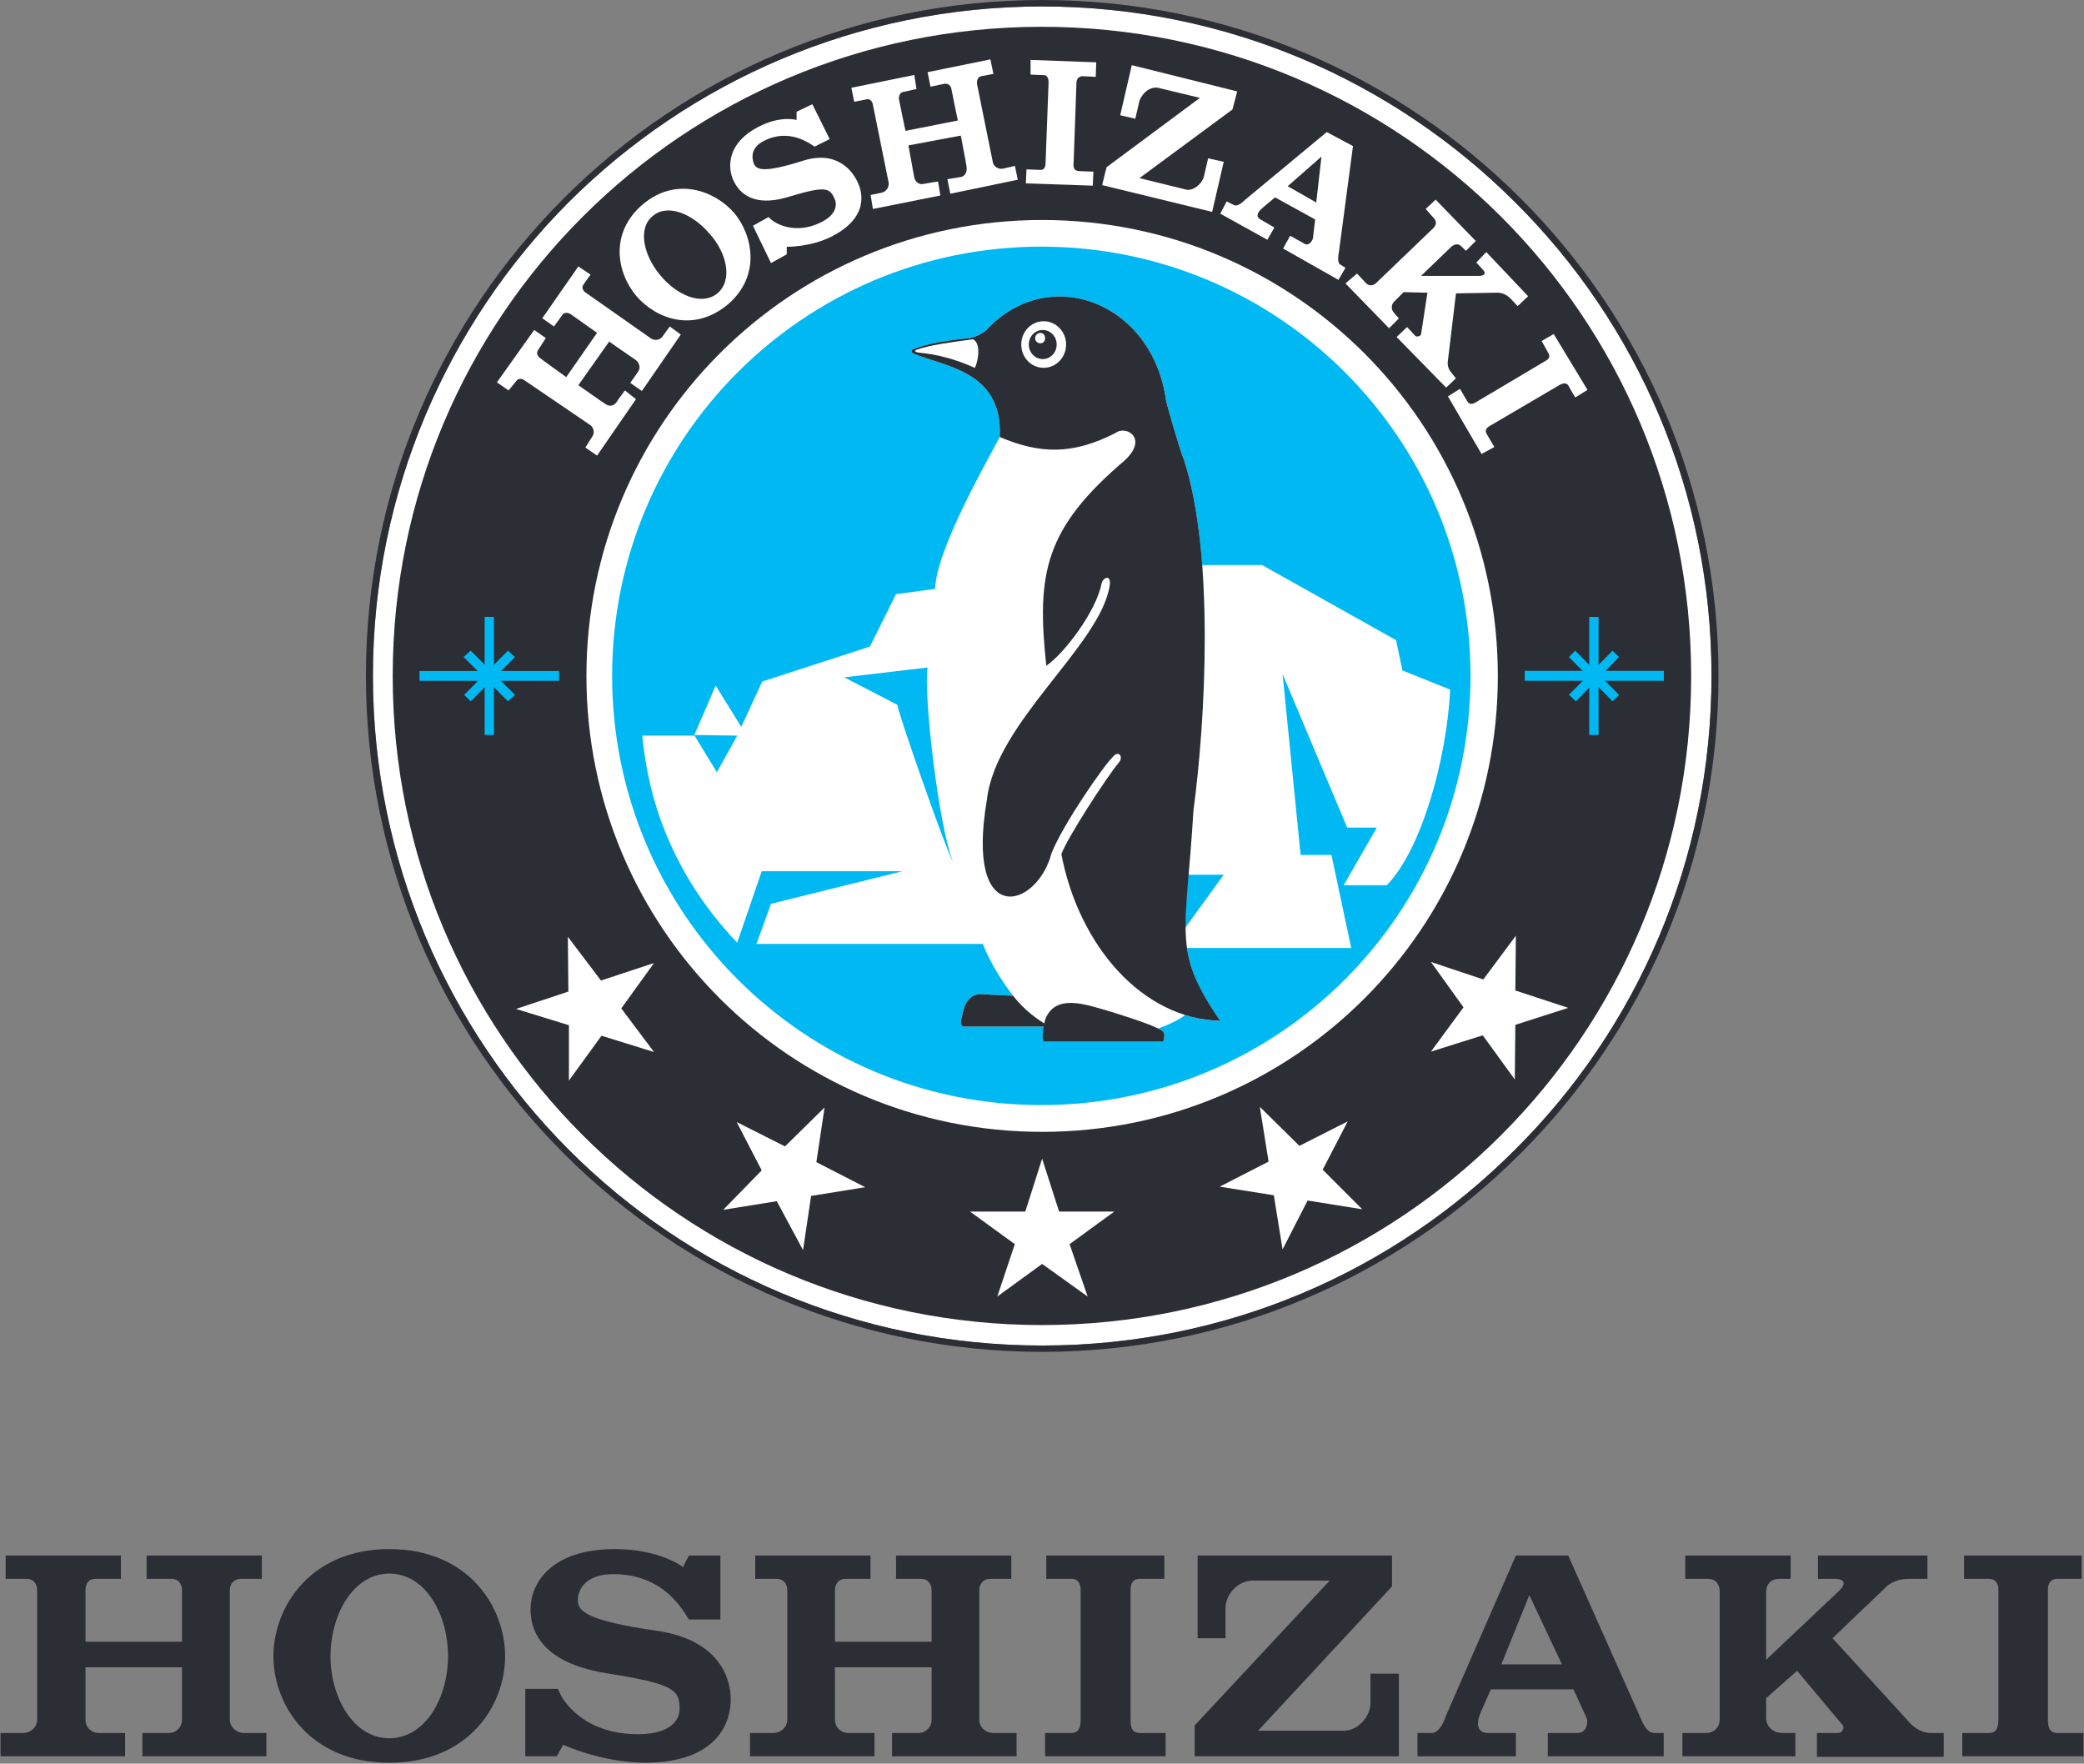 <svg version="1.2" xmlns="http://www.w3.org/2000/svg" viewBox="0 0 1548 1310" width="1548" height="1310"><rect x="0" y="0" width="1548" height="1310" fill="#808080" stroke="none"/><style>.a{fill:#fff}.b{fill:#2c2e35}.c{fill:#00b9f2}</style><path class="a" d="m1271.3 501.9c0-137.1-55.3-261.6-145.7-351.5-89.9-89.9-214-145.6-351.5-145.6-137.4 0-261.9 55.7-351.9 145.6-89.5 89.9-145.2 214.4-145.2 351.5 0 137.4 55.7 261.9 145.2 351.8 90 90.3 214.5 145.7 351.9 145.7 137.5 0 261.6-55.4 351.5-145.7 90.4-89.9 145.7-214.4 145.7-351.8z"/><path class="b" d="m271.8 501.9c0-277.1 225.2-501.9 502.3-501.9 277.1 0 502.4 224.8 502.4 501.9 0 277.4-225.3 502.2-502.4 502.2v-2.6-2.1c137.5 0 261.6-55.4 351.5-145.7 90.4-89.9 145.7-214.4 145.7-351.8 0-137.1-55.3-261.6-145.7-351.5-89.9-89.9-214-145.6-351.5-145.6-137.4 0-261.9 55.7-351.9 145.6-89.5 89.9-145.2 214.4-145.2 351.5 0 137.4 55.7 261.9 145.2 351.8 90 90.3 214.5 145.7 351.9 145.7v2.1 2.6c-277.1 0-502.3-224.8-502.3-502.2z"/><path fill-rule="evenodd" class="b" d="m773.9 984.2c-266.7 0-482.2-215.5-482.2-482.1 0-266.7 215.5-482.2 482.2-482.2 266.7 0 482.3 215.5 482.3 482.2 0 266.6-215.6 482.1-482.3 482.1z"/><path fill-rule="evenodd" class="a" d="m774.1 840.7c-187.2 0-338.5-151.4-338.5-338.6 0-187.3 151.3-338.7 338.5-338.7 187.2 0 338.5 151.4 338.5 338.7 0 187.2-151.3 338.6-338.5 338.6zm38.1-713.2l-0.5 10.4-49.7-1.7 0.5-10.4 10.3 0.4c3.1 0 3.9-2.1 3.9-6.4l2.2-58.8c0-3.1-1.3-5.2-3.5-5.2-2.6 0-9.9-0.4-9.9-0.4v-10.9l48.8 1.8-0.4 10.8c0 0-7.3-0.5-9.9-0.5-2.6 0-4.4 2.2-4.4 4.8l-2.1 59.2c-0.5 3.9 0.4 6.5 4.3 6.5z"/><path fill-rule="evenodd" class="a" d="m1104.4 322.5c-1.7-3.1-0.4-4.8 3.5-6.9l51-29.9c2.6-1.3 4.7-1.3 6 0.5 1.3 2.6 5.2 9 5.2 9l9.1-5.6-25.1-41.5-9 5.2c0 0 3.8 6.5 5.1 9.1 1.3 2.2 0.5 4.3-2.1 5.6l-51 30.3c-3.1 2.1-5.6 2.6-7.4-0.5l-5.2-9-9 5.6 25 42.8 9.5-5.2zm-207-204.9l-3.1 13.4c-1.7 6.1-8.2 10.8-12.9 9.9l-35-8.6 69.1-51 3.5-13.4-78.3-19.5-8.6 37.2 11.2 2.6 3.1-13.4c2.1-5.6 7.7-10.8 14.2-9.5l30.7 7.4-69.2 51.4c-0.4 0.4-3.4 13.4-3.4 13.4l81.7 19.9 8.6-37.2z"/><path class="a" d="m995.9 196.7c-3-1.3-1.7-7.4-1.3-9.9l10.4-78.3-19.5-10.4-60.5 50.2c-1.7 1.7-6 5.6-8.6 3.9l-5.2-2.6-4.8 9.1 35 19.4 5.2-9.1-10.3-6c-2.6-1.3-3.9-4.3 2.1-9.1l8.7-7.3 29.8 16.4-1.7 14.2c-0.5 1.8-3.1 5.7-6.1 3.9l-10.8-6-5.2 9.5 41.1 23.3 5.2-9zm-39.4-58.4l25.1-22-3.9 34.1z"/><path fill-rule="evenodd" class="a" d="m1088.9 186.3l-3.5-3.4c-1.7-1.8-4.8-2.2-7.8 0.8l-22 21.2h43.2c3.5 0 5.6-1.7 2.6-4.7l-4.8-5.2 7.4-7.8 31.1 32.8-7.8 7.4-5.2-5.6c-3.4-3.5-7.3-4.4-9.5-4.4-1.3 0-31.1 0.5-31.1 0.5l-6 50.1c-0.5 3 0.4 6.5 2.6 8.7 0.4 0.8 3.4 4.3 3.4 4.3l-7.3 6.9-36.8-37.6 7.8-7.4 6 6.5c1.3 1.3 4.4 0 4.4-1.3l4.7-30.7-17.7-0.4-6.5 6.5c-3 2.6-3 6.5-0.4 9.1l3.4 3.9-7.3 7.3-32.4-33.3 8.6-7.3 6.5 6.9c2.2 2.6 5.6 2.2 7.8 0l41.9-40.2c3-2.6 3-5.6 0.9-7.8l-6.1-6.9 7.4-6.9 29.8 30.7zm-335-63.1l2.1 10.3-50.1 10.4-2.2-10.8c0 0 7.8-1.3 10.4-1.7 3-0.9 4.3-3.9 3.9-7.4-0.4-3-4.3-23.3-4.3-23.3l-38.9 7.3c0 0 3.8 21.2 4.3 23.8 0.8 3.5 3.9 5.6 6.9 4.8 2.2-0.5 10.8-1.8 10.8-1.8l1.7 10.4-50.1 10-1.7-10.4c0 0 6.9-1.3 8.6-1.8 3-0.8 5.2-3.8 4.8-7.3l-11.7-57.9c-0.5-3-2.6-4.8-5.2-3.9l-8.7 1.7-2.1-10.4 46.7-9.5 1.7 10.4c0 0-7.8 1.7-9.9 2.2-2.6 0.4-3.5 3.4-3.1 5.6 0.5 3 4.8 23.3 4.8 23.3l38.9-7.7c0 0-4.3-20.4-4.8-23.4-0.4-2.2-2.1-4.3-5.1-3.9-2.2 0.5-10.4 2.2-10.4 2.2l-2.2-10.8 46.7-9.5 2.2 10.8-9.1 1.7c-2.2 0.4-3.5 3-3 6.1l11.6 57.4c0.5 3.5 3.9 5.7 7.4 5.2 2.1-0.4 9.1-2.1 9.1-2.1zm-256.4 119.3l8.2 6-28.9 41.9-8.7-6c0 0 4.8-6.5 6.1-8.7 1.7-2.5 0.8-6-1.8-8.2-2.1-1.3-19.9-13.8-19.9-13.8l-22.9 32.4c0 0 17.8 12.6 19.9 13.8 2.6 2.2 6.1 1.8 8.2-0.8 1.3-2.2 6.5-9.1 6.5-9.1l8.2 6.5-28.9 41.9-8.7-6c0 0 3.9-6.1 5.2-8.2 1.7-2.6 1.3-6.1-1.3-8.3l-48.8-33.2c-2.2-1.8-5.2-1.8-6.5 0.4l-5.6 6.9-8.7-6 27.7-38.9 8.6 6c0 0-4.3 6.9-5.6 8.7-1.7 2.5-0.4 5.1 1.7 6.4 2.2 1.8 19.1 13.9 19.1 13.9l22.9-32.9c0 0-17.3-12.1-19.5-13.8-2.1-1.3-5.2-1.7-6.5 0.8-1.3 1.8-6 8.3-6 8.3l-8.7-6.1 26.8-38.5 9.1 6.1c0 0-5.2 6.9-5.2 7.3-1.7 1.8-0.8 4.8 2.2 6.5l48 33.7c3 1.8 6.5 0.9 8.2-1.3 1.3-1.7 5.6-7.7 5.6-7.7z"/><path class="a" d="m603.4 77.4l12.9 25.9-11.2 5.6c-3.9-2.5-19-13.8-37.6-4.3-9.5 4.8-9.5 12.1-7.4 17.3 2.2 4.3 7.4 6.5 35.1-2.1 25.5-8.7 37.1 6.4 41 13.8 4.8 8.6 9.5 27.6-18.1 41.9-16 8.2-33.7 7.8-33.7 7.8v5.6l-11.7 6.5-13.4-27.7 11.6-6.5c4.4 5.2 19.9 13.4 39 3.9 12.9-6.4 11.6-14.7 9.9-17.7-3.5-7.8-6.5-9.5-33.7-1.3-20.8 6.5-34.6 1.8-41.1-11.6-5.2-10.9-4.3-28.6 18.2-40.2 16.4-8.7 28.5-5.2 28.5-5.2 0-0.5 0-6.1 0-6.1z"/><path fill-rule="evenodd" class="a" d="m545.4 158.2c14.3 17.3 19.5 47.1-4.7 67.9-25.5 21.2-53.2 10.8-67.9-6.1-14.7-17.3-20.3-47.1 4.8-68.3 24.6-20.7 53.1-10.3 67.8 6.5zm-60.5 2.2c-11.7 9.5-6.5 29.8 5.6 44.1 12.1 14.7 30.7 22.9 42.4 13.4 11.7-10 6.9-30.3-6-44.5-12.2-14.3-30.7-22.5-42-13zm255.9 802.6l13-38.9-33.3-24.2h41.1l12.5-39.3 12.6 39.3h41l-33.2 24.2 13.4 38.9-33.8-24.2zm211.9-35l-6.5-40.2-40.2-6.4 36.3-18.6-6.5-40.7 29.4 29 35.9-18.2-18.6 35.9 29.4 29.4-40.6-6.5zm172.5-126.2l-23.8-32.8-38.5 12.1 24.2-32.9-24.2-33.7 38.9 13 24.2-32.5-0.4 40.7 39.3 12.9-39.3 12.6z"/><path fill-rule="evenodd" class="a" d="m537.2 898.6l28.6-29.3-18.6-35.9 35.9 18.1 29.4-28.9-6.1 40.6 36.3 18.6-40.2 6.5-6 40.2-19.5-36.3zm-153.9-149.2l38.9-12.9-0.4-40.7 24.6 32.5 39.4-13-24.3 33.7 24.3 32.4-39-12.1-24.2 33.3v-41.1z"/><path fill-rule="evenodd" class="c" d="m415.3 498.4v7.3h-103.7v-7.3z"/><path fill-rule="evenodd" class="c" d="m366.9 458.2v87.7h-6.9v-87.7z"/><path class="c" d="m377.3 520.9l-32.9-32.9 5.2-4.7 32.9 32.8z"/><path fill-rule="evenodd" class="c" d="m382.5 488l-5.2-4.7-32.5 32.8 4.8 4.8zm750.1 10.3v7.4h103.3v-7.4z"/><path fill-rule="evenodd" class="c" d="m1187.4 458.2v87.7h-6.9v-87.7z"/><path class="c" d="m1197.8 520.9l-32.4-32.9 4.7-4.7 32.5 32.8z"/><path fill-rule="evenodd" class="c" d="m1202.6 488l-4.8-4.7-32.4 32.8 5.2 4.8zm-110.3 14c0-176.3-142.5-318.8-318.8-318.8-176.3 0-318.8 142.5-318.8 318.8 0 176.3 142.5 318.8 318.8 318.8 176.3 0 318.8-142.5 318.8-318.8z"/><path class="a" d="m1030.1 657.5c25.5-26 44.5-93 47.1-145.3l-35.5-14.2-4.7-22.5-99.5-55.8h-44.5q0.9 13 1.3 26c-1.3-38.1-5.6-75.2-14.7-103.8-3-6.5-13.4-43.2-13.4-44.1-9.9-73.4-86.9-102.4-133.1-53.1-1.3 1.7-9.1 6-13.4 6.5-14.3 1.3-30.7 3.8-41.5 8.2-1.8 0.8-1.3 2.6 0.8 3.4 22.9 9.5 66.2 13 63.6 61.8q7.3 3.1 13.4 5.2-6.1-2.1-13.4-5.2c-9.5 18.2-47.1 83.5-48 112.8l-29 3.9-19.4 38.9-13.4 4.4-66.6 21.6-15.6 33.7-19-30.7-16 37.2h-38.5c4.4 47.1 21.7 102.4 70.5 153.8l18.2-53.1h104.6l-97.7 24.2-10.8 29.8h168.1c6.5 16 14.7 28.1 22.5 38.5l-19-0.9c-6.5-0.8-15.6-1.3-18.6 14.7-0.4 2.6-2.6 6.9 0.4 9.1h60.1c-0.8 4.3-1.3 9.5 0 11.2h88.7c2.1-6.9-0.5-8.2-3.5-9.9 11.7-4.3 19-8.7 19.5-10 8.6 2.6 17.2 4.4 26.3 4.4-15.5-22.1-22.5-37.2-24.6-54.1h121.9l-14.7-69.1h-22.9l-13.4-134.4 48 114.1h22l-24.6 42.8z"/><path fill-rule="evenodd" class="c" d="m666.5 523.5l-39.4-20.4 17.8-2.1 44.1-5.2c-3.1 18.6 7.8 116.3 19 144.8-6.5-12.5-39.3-106.3-41.5-117.1zm214 165.5c0-10.8 0.8-23.8 2.1-39.3h26.4z"/><path class="b" d="m835.5 341.9c17.7-16.4 0.9-26.3-6.9-20.3-32 16.4-56.2 15.6-86 3 2.6-48.8-40.7-52.3-63.6-61.8-2.1-0.8-2.6-2.6-0.8-3.4 10.8-4.4 27.2-6.9 41.5-8.2 4.7-0.5 12.1-4.8 13.4-6.5 46.2-49.3 123.2-20.3 133.1 53.1 0 0.9 10.4 37.6 13.4 44.1 22.5 70.5 16 191.9 6.9 260.2-5.6 93-16 104.2 19.9 156.1-57.9-1.3-105-55.8-118-123.7 3.5-10.8 34.2-58.3 42.8-68.2 3.5-4.4-0.4-9.1-4.3-4.4-6.9 6.5-37.2 50.2-45.8 71.8-10.9 41.5-64.5 56.6-48-39.8 6.5-57.5 84.3-114.5 91.2-159 1.3-8.3-4.8-6.5-6.1-1.3-3.9 20.3-27.6 51.8-41 60.9-7.4-68.7-1.3-102 58.8-153"/><path fill-rule="evenodd" class="a" d="m775.2 273.2c-9.2 0-16.6-7.7-16.6-17.3 0-9.6 7.4-17.3 16.6-17.3 9.2 0 16.7 7.7 16.7 17.3 0 9.6-7.5 17.3-16.7 17.3z"/><path fill-rule="evenodd" class="b" d="m774.6 266.7c-5.8 0-10.4-4.8-10.4-10.8 0-6 4.6-10.8 10.4-10.8 5.7 0 10.3 4.8 10.3 10.8 0 6-4.6 10.8-10.3 10.8z"/><path class="a" d="m772.8 255c-2.1 0-3.9-1.7-3.9-3.8 0-2.2 1.8-3.9 3.9-3.9 2.2 0 3.5 1.7 3.5 3.9 0 2.1-1.3 3.8-3.5 3.8z"/><path class="b" d="m858 762.9c4.3 2.2 8.7 2.2 6.1 10.8h-88.7c-2.1-2.6 0-13.4 1.3-17.3 4.8-11.2 15.2-14.2 34.2-9 13.4 3.4 41.1 12.5 47.1 15.5z"/><path class="a" d="m680.8 259.8c9.5-3.5 25.5-5.6 41.9-7.8 7.3 3.5 2.6 20.3 1.3 21.2-14.3-6.5-27.7-9.9-40.7-11.2-4.7-0.5-3.8-1.8-2.5-2.2z"/><path class="c" d="m547.6 546.4l-32-0.5 16.9 27.7z"/><path fill-rule="evenodd" class="b" d="m779.8 762.5h-64.5c-3-2.2-0.8-6.5-0.4-9.1 3-16 12.1-15.5 18.6-14.7l19 0.9c8.2 10.4 17.7 17.7 27.3 22.9zm-244.7 392.9v47.5h-23.4c-4.3-6.4-18.1-33.7-56.2-33.7-19.4 0-26.3 10.4-26.3 19.5 0 7.8 6.4 15.1 58.3 22.5 48 6.9 55.3 36.7 55.3 51 0 15.5-8.2 47.1-64.4 47.1-32.8-0.5-60.1-13.4-60.1-13.4l-4.7 8.6h-23.4v-50.1h24.3c3.4 10.4 20.7 33.7 59.2 33.7 26.8 0 31.1-12.5 31.1-18.6 0-13.8-3-18.6-52.7-26.4-39.4-6-58-23.3-58-47.9 0-19.5 15.6-44.6 62.7-44.6 33.7 0 50.6 13.4 50.6 13.4 0-0.4 4.3-8.6 4.3-8.6zm-159.9 74.8c0 36.3-26.8 79.1-86.1 79.1-58.8 0-86-42.8-86-79.1 0-36.3 27.2-79.6 86-79.6 59.3 0 86.1 43.3 86.1 79.6zm-86.1-61.4c-26.8 0-43.6 30.7-43.6 61.4 0 30.2 16.8 60.9 43.6 60.9 27.3 0 43.7-30.7 43.7-60.9 0-30.7-16.4-61.4-43.7-61.4zm-91.2 118.4v17.3h-92.1v-17.3h19.5c5.6 0 9.9-4.3 9.9-9.9v-38.9h-71.7v38.9c0 5.6 4.3 9.9 9.9 9.9h19.5v17.3h-92.5v-17.3h16.8c5.6 0 10.4-4.3 10.4-9.9v-96c0-5.2-3-8.6-7.8-8.6h-15.6v-17.3h85.6v17.3h-19c-5.2 0-7.3 3.9-7.3 8.6v38.1h71.7v-38.1c0-4.7-2.6-8.6-7.7-8.6h-18.6v-17.3h85.6v17.3h-15.6c-4.8 0-8.2 3.4-8.2 8.6v96c0 5.6 5.2 9.9 10.4 9.9z"/><path fill-rule="evenodd" class="b" d="m755.1 1287.2v17.3h-92.5v-17.3h19.5c5.6 0 9.9-4.3 9.9-9.9v-38.9h-71.8v38.9c0 5.6 4.4 9.9 10 9.9h19.4v17.3h-92.5v-17.3h17.3c5.6 0 10.4-4.3 10.4-9.9v-96c0-5.2-3-8.6-7.8-8.6h-16v-17.3h85.6v17.3h-18.6c-5.2 0-7.8 3.9-7.8 8.6v38.1h71.8v-38.1c0-4.7-2.6-8.6-7.8-8.6h-18.6v-17.3h85.6v17.3h-16c-4.3 0-7.8 3.4-7.8 8.6v96c0 5.6 4.8 9.9 10.4 9.9zm575-114.5h-9.1c-4.3 0-9.1 3-9.1 9.9v50.2l54.5-51.5c4.3-4.3 4.8-8.6-3.4-8.6h-12.6v-17.3h81.3v17.3h-13.8c-9.1 0-15.2 3.9-17.8 6.9-1.7 1.7-38.9 37.2-38.9 37.2l58 63.5c3.4 3.5 9 6.9 14.7 6.9h9.9v17.7h-94.2v-17.7h15.5c3.9 0 5.2-4.3 3.5-6l-33.7-40.2-23 20.3v14.7c0 6.5 5.2 11.2 12.1 11.2h9.6v17.3h-83.9v-17.3h17.7c6.1 0 10-4.7 10-9.9v-95.1c0-6.1-3.5-9.5-8.7-9.5h-16.9v-17.3h78.3z"/><path fill-rule="evenodd" class="b" d="m865.8 1287.2v17.3h-89.5v-17.3h19c6.1 0 7.4-3.9 7.4-10.3v-96.4c0-4.8-2.6-7.8-6.5-7.8h-19v-17.3h87.7v17.3h-18.6c-4.3 0-6.5 3-6.5 7.8v96.4c0 6.4 0.9 10.3 7.4 10.3zm681.8 0v17.3h-90v-17.3h19.5c6 0 7.3-3.9 7.3-10.3v-96.4c0-4.8-2.6-7.8-6.9-7.8h-18.6v-17.3h87.4v17.3h-18.2c-4.3 0-6.9 3-6.9 7.8v96.4c0 6.4 1.3 10.3 7.3 10.3z"/><path fill-rule="evenodd" class="b" d="m1039.1 1243.1v61.4h-151.7v-22.9l100.3-107.6h-57.1c-11.6 0-20.3 10.8-20.3 20.3v22.5h-20.7v-61.4h144.4v22.9l-99.5 107.2h64c9.5 0 19.5-9.9 19.5-20.7v-21.7zm196.7 44.1v17.3h-86.1v-17.3h22.1c6.9 0 7.8-7.8 6.9-10.8l-9.9-21.6h-61.4l-7.8 17.7c-4.3 10.8 0 14.7 5.2 14.7h21.2v17.3h-73.1v-17.3h10.4c6 0 9.5-9 10.8-12.9l51.9-118.9h38.9l53.1 119.3c1.8 3.9 4.8 12.5 10.8 12.5zm-75.6-51l-24.2-51.4-20.8 51.4z"/></svg>